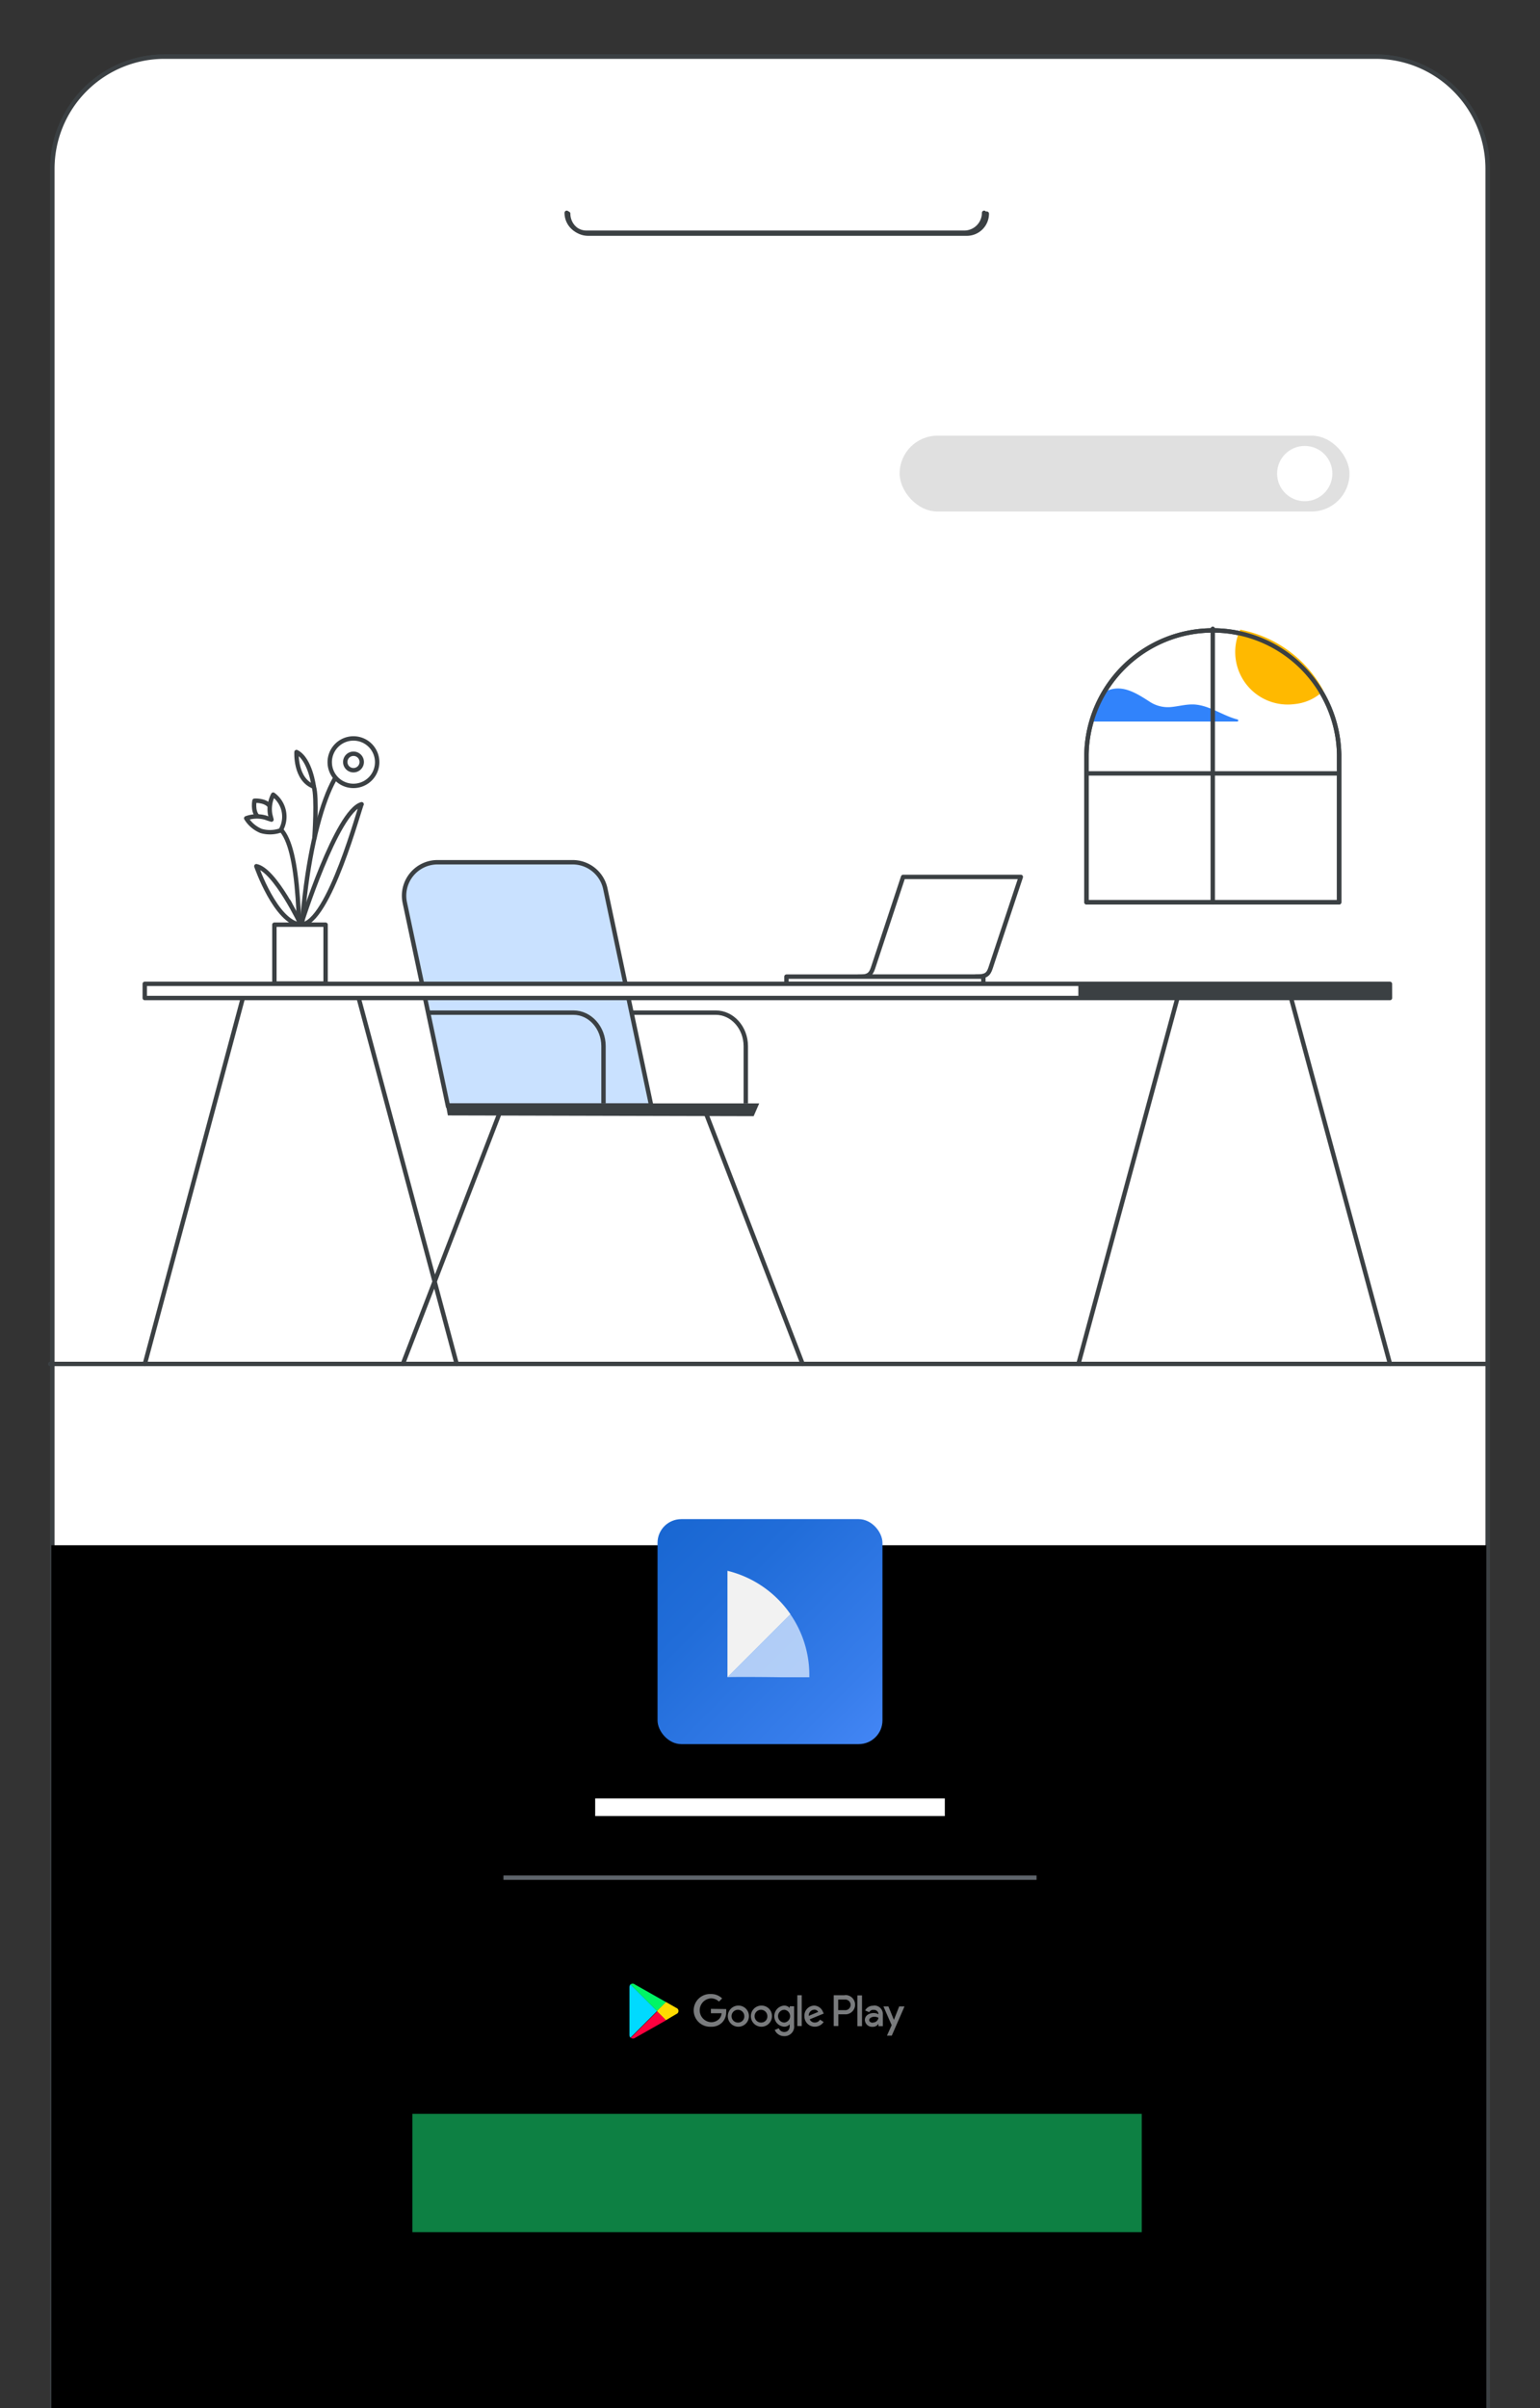 <svg id="Layer_1" data-name="Layer 1" xmlns="http://www.w3.org/2000/svg" xmlns:xlink="http://www.w3.org/1999/xlink" viewBox="0 0 350 547.16"><rect x="0" y="0" width="350" height="547.16" fill="#333333" stroke="none"/><defs><style>.cls-1,.cls-18,.cls-4{fill:#fff;}.cls-1,.cls-2,.cls-4,.cls-6{stroke:#3b4043;}.cls-16,.cls-2,.cls-22,.cls-3,.cls-6{fill:none;}.cls-2,.cls-3,.cls-4{stroke-linecap:round;stroke-linejoin:round;}.cls-3{stroke:#3a4043;}.cls-5{fill:#c9e1ff;}.cls-16,.cls-22,.cls-6,.cls-9{stroke-miterlimit:10;}.cls-7{fill:#3b4043;}.cls-8{fill:#3183fb;}.cls-9{fill:#ffb900;stroke:#ffb900;}.cls-10{fill:#0d8043;}.cls-11{fill:#797b7d;}.cls-12{fill:#00daff;}.cls-13{fill:#ffdb00;}.cls-14{fill:#ff003e;}.cls-15{fill:#00f565;}.cls-16{stroke:#5d636a;}.cls-17{fill:#e0e0e0;}.cls-19{fill:url(#linear-gradient);}.cls-20{fill:#f2f2f2;}.cls-21{fill:#d2e3fc;opacity:0.8;}.cls-22{stroke:#fff;stroke-width:4px;}</style><linearGradient id="linear-gradient" x1="198.98" y1="394.71" x2="151.02" y2="346.74" gradientUnits="userSpaceOnUse"><stop offset="0" stop-color="#4285f4"/><stop offset="0.19" stop-color="#377deb"/><stop offset="0.69" stop-color="#216dd9"/><stop offset="1" stop-color="#1967d2"/></linearGradient></defs><path class="cls-1" d="M11.9,38.35A25.48,25.48,0,0,1,37.38,12.87H312.62A25.48,25.48,0,0,1,338.1,38.35V663.89H11.9Z"/><path class="cls-2" d="M129.13,48.55h0a4.53,4.53,0,0,0,4.53,4.53h86.08a4.53,4.53,0,0,0,4.53-4.53h0"/><rect class="cls-3" x="23.9" y="148.94" width="302.21" height="262.77" rx="13.3"/><path class="cls-1" d="M11.9,38.35A25.48,25.48,0,0,1,37.38,12.87H312.62A25.48,25.48,0,0,1,338.1,38.35V663.89H11.9Z"/><path class="cls-2" d="M129.13,48.55h0a4.53,4.53,0,0,0,4.53,4.53h86.08a4.53,4.53,0,0,0,4.53-4.53h0"/><path class="cls-2" d="M128.8,48.36h0a4.52,4.52,0,0,0,4.52,4.52h85.82a4.52,4.52,0,0,0,4.52-4.52h0"/><rect x="11.67" y="351.09" width="326.13" height="207.38"/><path class="cls-4" d="M304.35,171.42a28.72,28.72,0,0,0-57.43,0V205h57.43Z"/><path class="cls-2" d="M160.14,252.15l22.27,57.75"/><path class="cls-5" d="M148,251.19H101.78L92,205.09a7.6,7.6,0,0,1,7.43-9.18h30.71a7.59,7.59,0,0,1,7.43,6Z"/><path class="cls-6" d="M148,251.19H101.78L92,205.09a7.6,7.6,0,0,1,7.43-9.18h30.71a7.59,7.59,0,0,1,7.43,6Z"/><path class="cls-2" d="M113.83,252.15,91.56,309.9"/><path class="cls-2" d="M11.41,309.9H337.75"/><path class="cls-7" d="M171.28,253.61l-69.49-.17-.51-2.74h71.27Z"/><path class="cls-4" d="M221.76,221.9c2.2,0,2.86-.38,3.38-2l.7-2.12L232,199.24H205.26s-6.32,19.14-6.85,20.71-1.18,2-3.37,2h26.72Z"/><path class="cls-4" d="M223.49,221.9H178.74v1.64h44.75Z"/><path class="cls-4" d="M82.19,182.73c-.35.27-7.4,27.21-13.8,27.37C68.39,210.1,76.52,184.26,82.19,182.73Z"/><path class="cls-2" d="M65.59,204.81c1.78,2.78,2.56,12.22,2.56,12.22"/><path class="cls-4" d="M58.26,196.81s4.46,12.86,10.13,13.29C68.39,210.1,62.51,197.65,58.26,196.81Z"/><path class="cls-2" d="M68.19,222.69c0-27.33,6.43-49.51,12.14-49.51"/><path class="cls-2" d="M68.19,222.69c0-23.52-1.46-35.5-7.17-35.5"/><path class="cls-4" d="M80.33,178.56a5.39,5.39,0,1,0-5.39-5.38A5.38,5.38,0,0,0,80.33,178.56Z"/><path class="cls-2" d="M80.33,175a1.87,1.87,0,1,0-1.86-1.86A1.86,1.86,0,0,0,80.33,175Z"/><path class="cls-4" d="M74,210.1H62.36v13.36H74Z"/><path class="cls-4" d="M61.89,186.58s.47-2.24-.65-3.53-3.4-1.12-3.4-1.12-.47,2.24.65,3.52S61.89,186.58,61.89,186.58Z"/><path class="cls-4" d="M62.09,180.55a7.16,7.16,0,0,0-.71,4.39c.07.35.32,1.28.32,1.28s-1-.3-1.3-.43a7.15,7.15,0,0,0-4.44.13,7.15,7.15,0,0,0,3.38,2.88,7.23,7.23,0,0,0,4.44-.13,6.2,6.2,0,0,0-1.69-8.12Z"/><path class="cls-2" d="M71.32,178.71c.78,2.47.15,11.48.15,11.64"/><path class="cls-4" d="M67.39,170.87s-.38,6.26,3.93,7.85C71.32,178.71,70.52,172.45,67.39,170.87Z"/><path class="cls-6" d="M97.33,230.08h33c3.77,0,6.83,3.42,6.83,7.63v13"/><path class="cls-6" d="M143.55,230.08h19.12c3.77,0,6.83,3.42,6.83,7.63v13"/><path class="cls-2" d="M55.19,226.76,32.92,309.9"/><path class="cls-2" d="M267.51,227.09,245.1,309.9"/><path class="cls-2" d="M293.42,226.76l22.49,83.14"/><path class="cls-2" d="M81.52,226.76l22.27,83.14"/><path class="cls-4" d="M315.89,223.54H32.9v3.22h283Z"/><path class="cls-7" d="M315.87,223.54H245.08v3.22h70.79Z"/><path class="cls-8" d="M251.88,156.84c3.4-1.31,6.55.77,9.28,2.51a7.52,7.52,0,0,0,4.79,1.31c1.86-.14,3.67-.71,5.55-.59,3.5.25,6.38,2.54,9.75,3.4a.24.24,0,0,1-.06.47H247.83c.44-1.35.94-2.67,1.5-4a6.38,6.38,0,0,1,1.63-2.6A3.47,3.47,0,0,1,251.88,156.84Z"/><path class="cls-9" d="M282.16,143.64a11.43,11.43,0,0,0,12,15.84,10.41,10.41,0,0,0,6-2.63A26.74,26.74,0,0,0,282.16,143.64Z"/><path class="cls-2" d="M275.63,142.87V205"/><path class="cls-2" d="M304,175.72H247.25"/><path class="cls-2" d="M304.35,171.42a28.72,28.72,0,0,0-57.43,0V205h57.43Z"/><rect class="cls-10" x="93.72" y="480.29" width="165.77" height="26.87"/><path class="cls-11" d="M173.05,455.69a2.4,2.4,0,1,0,2.4,2.4A2.36,2.36,0,0,0,173.05,455.69Zm0,3.85a1.45,1.45,0,1,1,1.35-1.45A1.38,1.38,0,0,1,173.05,459.54Zm6.43-3.31h0a1.67,1.67,0,0,0-1.26-.54,2.4,2.4,0,0,0,0,4.79,1.64,1.64,0,0,0,1.26-.54h0v.34c0,.92-.49,1.41-1.27,1.41a1.32,1.32,0,0,1-1.21-.85l-.92.38a2.29,2.29,0,0,0,2.13,1.41,2.18,2.18,0,0,0,2.27-2.49v-4.3h-1Zm-1.2,3.31a1.45,1.45,0,0,1,0-2.9,1.46,1.46,0,0,1,0,2.9Zm-10.47-3.85a2.4,2.4,0,1,0,2.4,2.4A2.37,2.37,0,0,0,167.81,455.69Zm0,3.85a1.45,1.45,0,1,1,1.35-1.45A1.38,1.38,0,0,1,167.81,459.54Zm-6.24-3.11v1H164a2.08,2.08,0,0,1-.55,1.28,2.48,2.48,0,0,1-1.88.75,2.71,2.71,0,0,1,0-5.41,2.57,2.57,0,0,1,1.83.73l.72-.72a3.56,3.56,0,0,0-2.55-1,3.72,3.72,0,1,0,0,7.43,3.38,3.38,0,0,0,2.59-1,3.31,3.31,0,0,0,.88-2.38,3,3,0,0,0,0-.63Zm25.5.79a2.22,2.22,0,0,0-2-1.53,2.27,2.27,0,0,0-2.25,2.4,2.34,2.34,0,0,0,2.37,2.39,2.4,2.4,0,0,0,2-1.06l-.82-.54a1.36,1.36,0,0,1-1.18.66,1.23,1.23,0,0,1-1.16-.73l3.2-1.32Zm-3.26.8a1.31,1.31,0,0,1,1.25-1.4.93.93,0,0,1,.89.51Zm-2.6,2.32h1v-7h-1Zm10.79-7h-2.52v7h1.05v-2.67H192a2.19,2.19,0,1,0,0-4.37Zm0,3.39h-1.5v-2.41H192a1.21,1.21,0,1,1,0,2.41Zm2.86,3.65h1.05v-7h-1.05Zm3.63-4.66a2,2,0,0,0-1.87,1.08l.93.39a1,1,0,0,1,1-.52,1,1,0,0,1,1.1.91v.07a2.31,2.31,0,0,0-1.09-.27c-1,0-2,.55-2,1.58a1.63,1.63,0,0,0,1.75,1.55,1.5,1.5,0,0,0,1.34-.69h0v.55h1v-2.7A1.94,1.94,0,0,0,198.52,455.68Zm-.13,3.86c-.34,0-.82-.17-.82-.6s.6-.75,1.11-.75a1.94,1.94,0,0,1,1,.23A1.27,1.27,0,0,1,198.39,459.54Zm6-3.7-1.2,3.05h0l-1.25-3.05h-1.13l1.87,4.26-1.07,2.37h1.1l2.89-6.63Z"/><path class="cls-12" d="M143.28,450.9a1,1,0,0,0-.22.68V462.3a1,1,0,0,0,.22.68l0,0,6-6v-.14l-6-6Z"/><path class="cls-13" d="M151.32,459l-2-2v-.14l2-2,0,0,2.38,1.35a.74.74,0,0,1,0,1.4L151.36,459Z"/><path class="cls-14" d="M151.36,459l-2-2-6,6a.81.81,0,0,0,1,0l7.07-4"/><path class="cls-15" d="M151.36,454.89l-7.07-4a.78.78,0,0,0-1,0l6,6Z"/><line class="cls-16" x1="114.42" y1="426.62" x2="235.58" y2="426.62"/><rect class="cls-17" x="204.46" y="98.99" width="102.24" height="17.23" rx="8.61"/><circle class="cls-18" cx="296.53" cy="107.6" r="6.28"/><rect class="cls-19" x="149.44" y="345.16" width="51.12" height="51.12" rx="5.39"/><path class="cls-20" d="M165.33,356.9v24.19l14.32-14.32A24.42,24.42,0,0,0,165.33,356.9Z"/><path class="cls-21" d="M177.66,381.09h6.28c0-.17,0-.33,0-.49a24.28,24.28,0,0,0-4.31-13.83l-14.32,14.32C165.44,381,171.71,381,177.66,381.09Z"/><line class="cls-22" x1="135.27" y1="410.62" x2="214.73" y2="410.62"/></svg>